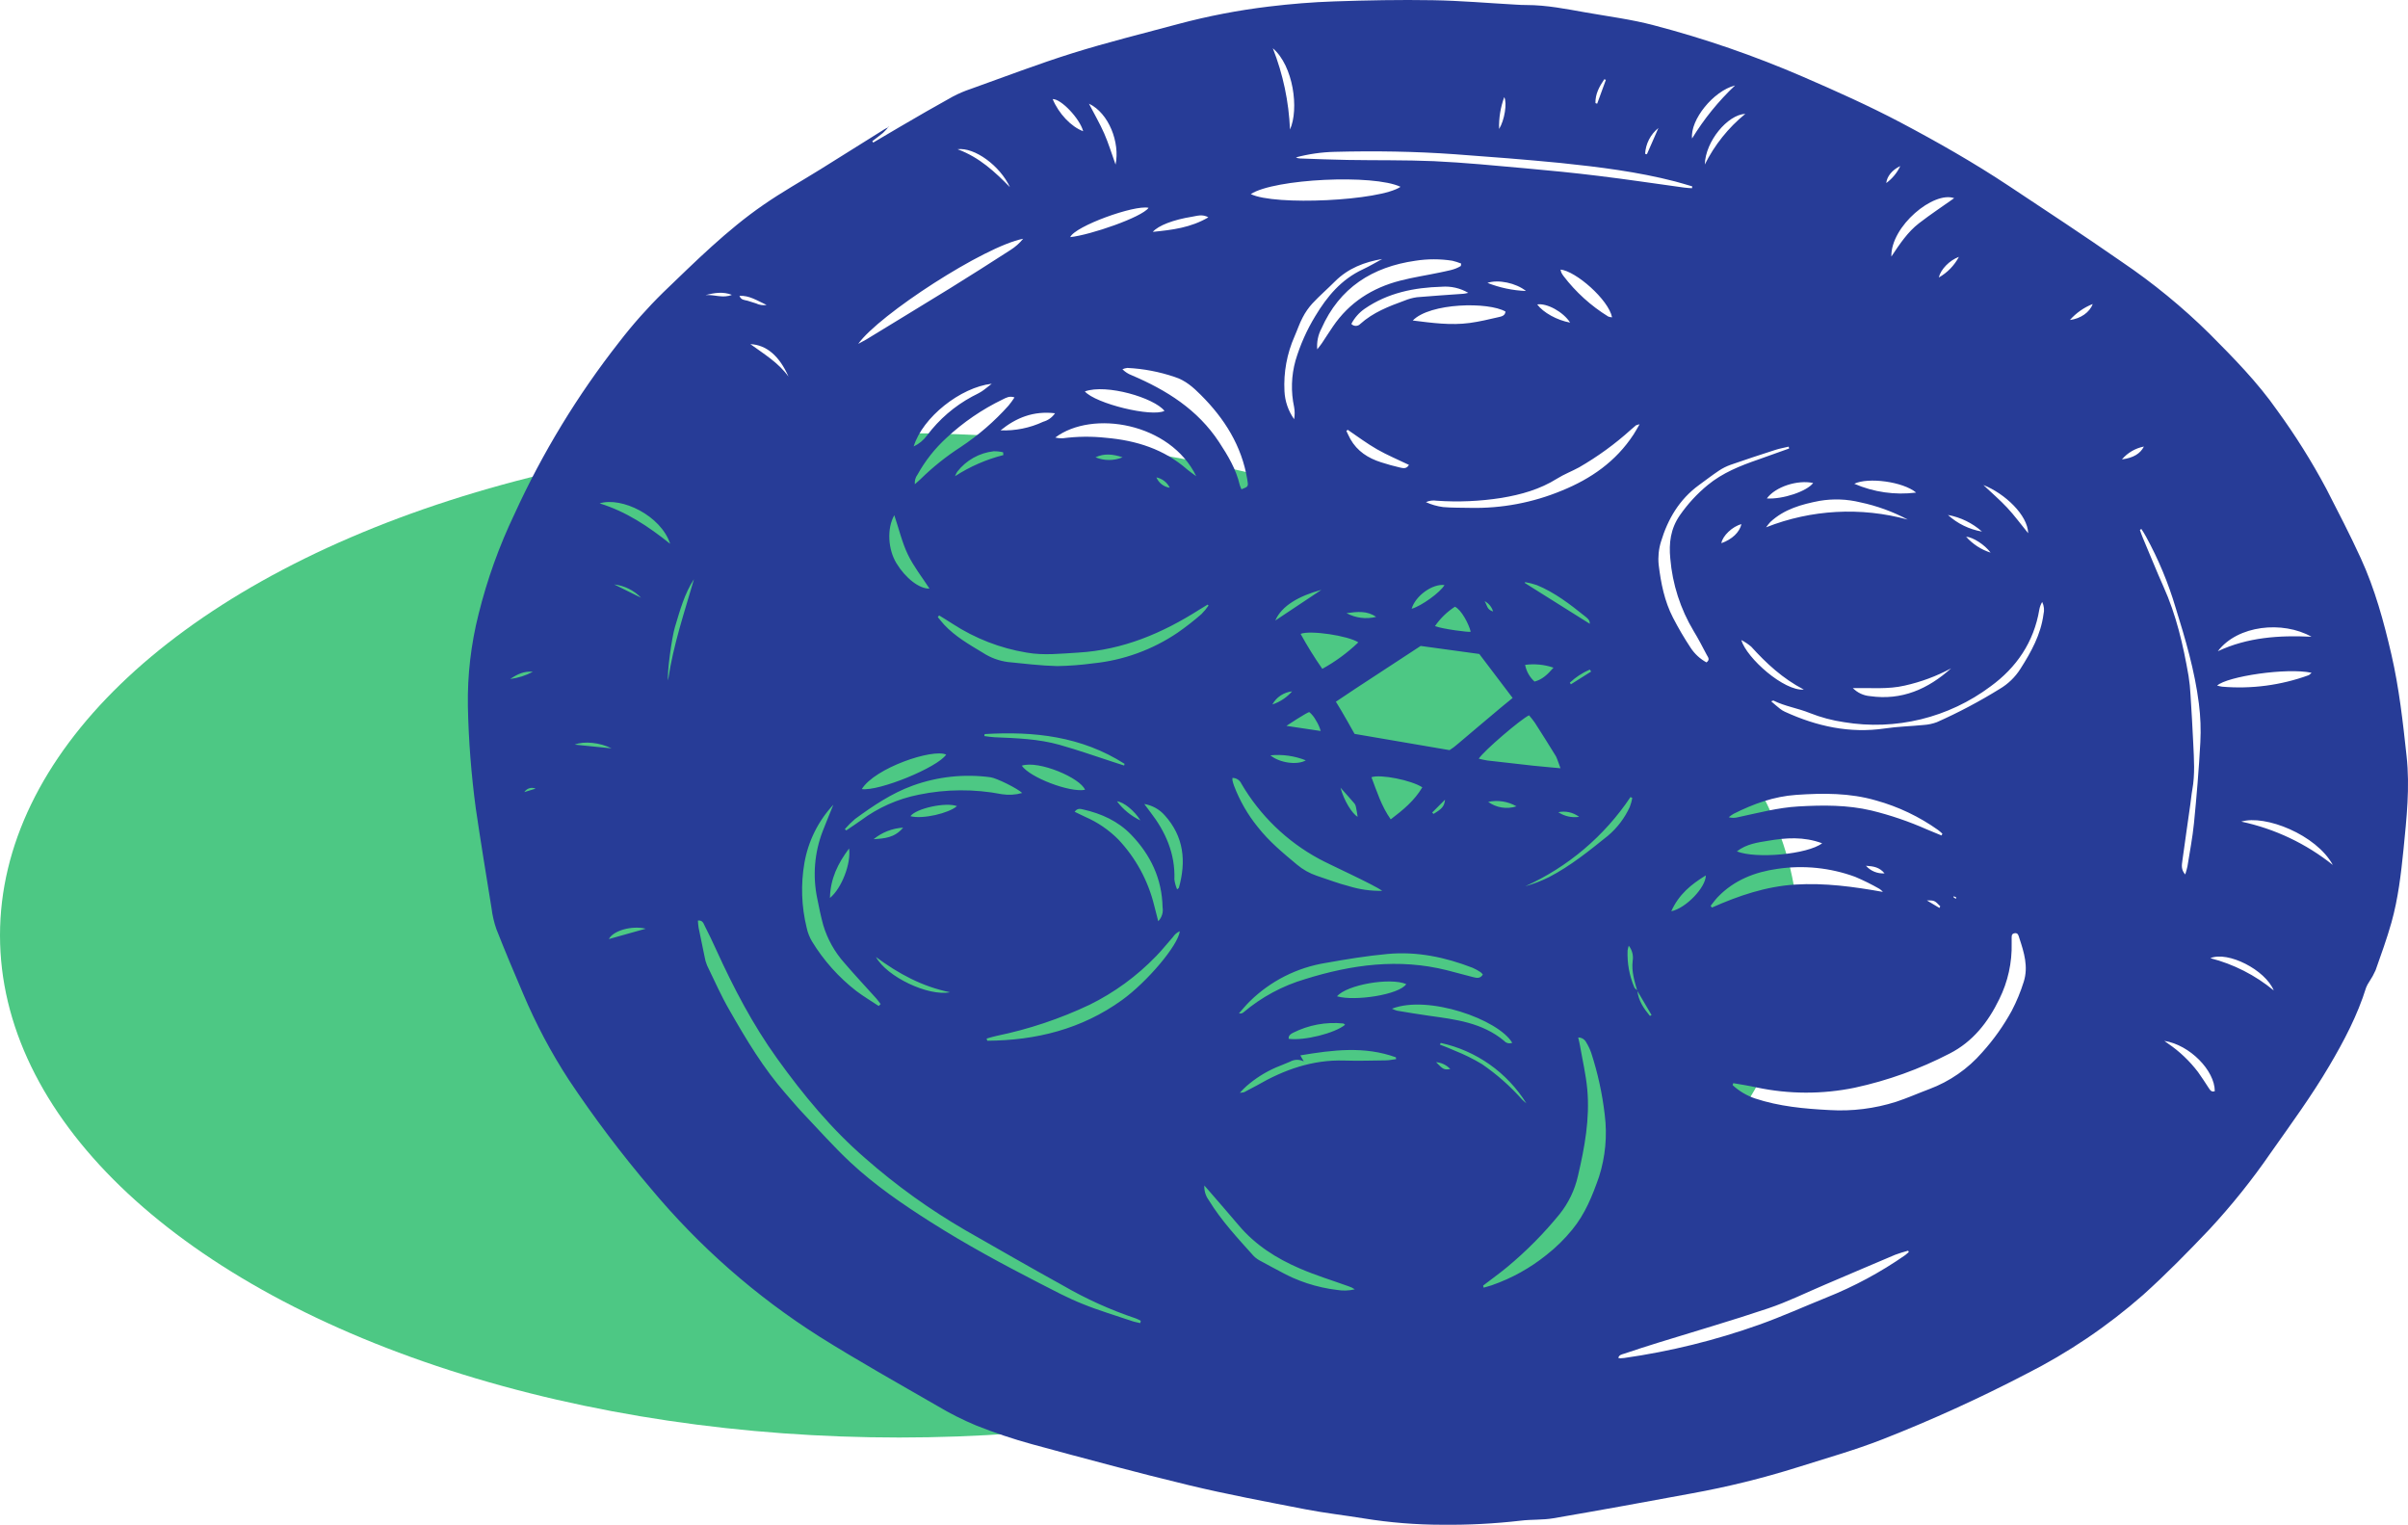 <svg width="139" height="88" viewBox="0 0 139 88" fill="none" xmlns="http://www.w3.org/2000/svg">
<ellipse cx="51.901" cy="53.983" rx="51.901" ry="28.983" transform="rotate(-180 51.901 53.983)" fill="#4DC884"/>
<g clip-path="url(#clip0_719_23603)">
<path d="M51.308 7.306C51.203 7.434 51.09 7.556 50.97 7.67C50.772 7.839 50.557 7.989 50.352 8.148L50.407 8.228C50.918 7.925 51.429 7.63 51.944 7.322C52.961 6.725 53.973 6.143 55 5.574C55.336 5.397 55.685 5.248 56.046 5.128C57.999 4.431 59.937 3.687 61.914 3.068C63.923 2.44 65.968 1.937 68.001 1.389C69.73 0.927 71.489 0.588 73.265 0.376C74.508 0.227 75.758 0.123 77.008 0.081C78.906 0.016 80.806 -0.02 82.704 0.012C84.303 0.038 85.898 0.179 87.497 0.267C87.695 0.279 87.907 0.292 88.113 0.29C89.276 0.29 90.41 0.519 91.547 0.72C92.857 0.951 94.184 1.119 95.466 1.459C98.407 2.229 101.286 3.223 104.077 4.431C105.983 5.257 107.877 6.103 109.716 7.073C111.846 8.2 113.94 9.392 115.949 10.724C118.128 12.169 120.318 13.608 122.467 15.104C124.282 16.332 125.982 17.724 127.544 19.264C128.931 20.658 130.317 22.065 131.447 23.683C132.495 25.121 133.442 26.63 134.28 28.201C134.962 29.53 135.651 30.856 136.273 32.214C137.09 33.995 137.605 35.883 138.045 37.788C138.484 39.693 138.706 41.672 138.918 43.635C139.117 45.44 138.918 47.218 138.742 49.01C138.597 50.433 138.433 51.858 138.045 53.24C137.783 54.172 137.45 55.083 137.129 55.997C137.026 56.228 136.904 56.45 136.763 56.66C136.692 56.764 136.632 56.876 136.584 56.992C136.085 58.599 135.308 60.072 134.46 61.511C133.43 63.259 132.241 64.882 131.078 66.532C130.006 68.09 128.822 69.568 127.536 70.953C126.301 72.253 125.039 73.541 123.708 74.736C121.655 76.54 119.383 78.075 116.946 79.304C114.262 80.701 111.506 81.955 108.691 83.061C107.073 83.696 105.391 84.166 103.738 84.691C101.744 85.317 99.713 85.818 97.657 86.19C94.996 86.684 92.334 87.168 89.667 87.626C89.047 87.733 88.403 87.687 87.775 87.765C86.279 87.938 84.774 88.016 83.269 88C81.748 88 80.23 87.878 78.728 87.635C77.605 87.452 76.471 87.325 75.36 87.11C73.107 86.672 70.848 86.252 68.623 85.716C65.594 84.986 62.582 84.17 59.572 83.352C58.481 83.053 57.408 82.694 56.357 82.275C55.581 81.952 54.829 81.574 54.108 81.142C51.828 79.828 49.531 78.54 47.302 77.142C43.637 74.82 40.354 71.937 37.572 68.598C35.873 66.602 34.292 64.507 32.837 62.325C31.814 60.754 30.933 59.094 30.203 57.365C29.669 56.124 29.147 54.878 28.652 53.62C28.518 53.233 28.425 52.833 28.375 52.426C28.064 50.511 27.749 48.593 27.467 46.674C27.203 44.715 27.049 42.741 27.008 40.764C26.978 38.967 27.187 37.174 27.628 35.433C28.122 33.443 28.817 31.508 29.702 29.66C31.316 26.127 33.342 22.8 35.737 19.748C36.523 18.727 37.378 17.764 38.297 16.863C40.14 15.095 41.957 13.28 44.063 11.827C45.129 11.086 46.268 10.451 47.37 9.764C48.594 9.001 49.817 8.236 51.039 7.469C51.132 7.415 51.228 7.366 51.326 7.322L51.308 7.306ZM94.515 57.167C94.575 57.765 94.889 58.207 95.242 58.635L95.335 58.583L94.507 57.175C94.347 56.618 94.174 56.071 94.244 55.463C94.27 55.308 94.264 55.15 94.225 54.997C94.186 54.845 94.115 54.703 94.018 54.58C93.989 54.669 93.967 54.76 93.952 54.852C93.921 55.581 94.052 56.307 94.337 56.978C94.368 57.052 94.456 57.104 94.515 57.167ZM77.113 40.499C77.446 41.017 78.191 42.356 78.191 42.356L83.673 43.294C83.834 43.194 83.985 43.081 84.127 42.956C84.959 42.243 85.803 41.546 86.637 40.838C86.792 40.704 87.315 40.282 87.315 40.282L85.391 37.744L82.007 37.28L78.266 39.729C77.91 39.968 77.557 40.203 77.113 40.499ZM65.82 76.364L65.851 76.229C65.759 76.177 65.664 76.132 65.566 76.093C64.093 75.6 62.674 74.957 61.33 74.176C59.444 73.137 57.579 72.058 55.705 70.991C53.661 69.804 51.737 68.421 49.959 66.86C48.004 65.174 46.365 63.189 44.855 61.087C43.447 59.13 42.341 57.006 41.344 54.818C41.134 54.355 40.914 53.895 40.683 53.443C40.611 53.3 40.562 53.096 40.286 53.13C40.292 53.264 40.305 53.397 40.324 53.529C40.435 54.092 40.55 54.651 40.671 55.211C40.698 55.384 40.746 55.553 40.813 55.714C41.237 56.584 41.628 57.478 42.113 58.312C43.082 60.006 44.073 61.666 45.368 63.136C45.684 63.492 45.987 63.86 46.313 64.207C47.231 65.174 48.117 66.175 49.087 67.083C50.506 68.409 52.107 69.502 53.743 70.541C55.764 71.825 57.869 72.96 59.996 74.055C60.813 74.473 61.625 74.911 62.475 75.249C63.412 75.632 64.387 75.918 65.348 76.245C65.503 76.3 65.669 76.326 65.826 76.364H65.82ZM100.049 62.515L100.015 62.63C100.387 62.971 100.825 63.231 101.301 63.395C102.7 63.858 104.148 63.992 105.608 64.067C106.909 64.146 108.214 63.983 109.456 63.588C110.102 63.375 110.728 63.096 111.366 62.857C112.544 62.417 113.595 61.688 114.421 60.737C115.082 60.005 115.656 59.198 116.129 58.332C116.409 57.797 116.639 57.237 116.819 56.66C117.094 55.796 116.837 54.962 116.563 54.14C116.52 54.01 116.498 53.835 116.304 53.859C116.072 53.887 116.129 54.082 116.121 54.233C116.121 54.297 116.121 54.361 116.121 54.432C116.15 55.552 115.905 56.661 115.408 57.663C114.762 58.995 113.878 60.124 112.539 60.806C110.807 61.703 108.965 62.366 107.061 62.777C105.193 63.161 103.266 63.156 101.4 62.761C100.954 62.662 100.505 62.592 100.055 62.515H100.049ZM85.613 74.192L85.641 74.316C85.801 74.27 85.964 74.228 86.122 74.174C87.261 73.777 88.325 73.187 89.266 72.43C89.816 72 90.316 71.509 90.757 70.967C91.499 70.065 91.921 69.01 92.3 67.925C92.67 66.77 92.784 65.547 92.633 64.342C92.492 63.124 92.23 61.924 91.85 60.759C91.776 60.55 91.68 60.35 91.565 60.161C91.522 60.075 91.455 60.003 91.373 59.953C91.291 59.903 91.197 59.876 91.101 59.877C91.139 60.056 91.177 60.191 91.2 60.331C91.347 61.177 91.545 62.017 91.624 62.867C91.779 64.565 91.472 66.227 91.085 67.872C90.902 68.683 90.536 69.441 90.016 70.087C89.111 71.196 88.102 72.214 87.002 73.127C86.56 73.495 86.077 73.836 85.619 74.192H85.613ZM110.181 72.261L110.148 72.183C109.894 72.249 109.644 72.328 109.399 72.418C108.042 72.988 106.69 73.573 105.335 74.148C104.241 74.612 103.169 75.144 102.048 75.518C99.966 76.219 97.852 76.83 95.753 77.481C95.09 77.68 94.428 77.905 93.772 78.122C93.637 78.168 93.467 78.182 93.413 78.369C93.45 78.381 93.488 78.389 93.526 78.395C93.605 78.393 93.684 78.386 93.762 78.375C96.413 77.997 99.019 77.354 101.543 76.456C102.856 75.988 104.13 75.412 105.422 74.891C107.029 74.25 108.558 73.427 109.979 72.438C110.052 72.383 110.121 72.324 110.187 72.261H110.181ZM69.762 34.949L69.709 34.895C69.55 34.991 69.392 35.084 69.237 35.182C67.094 36.546 64.817 37.511 62.243 37.664C61.253 37.722 60.24 37.84 59.26 37.664C57.739 37.413 56.287 36.849 54.994 36.008C54.738 35.839 54.473 35.684 54.213 35.52L54.132 35.612C54.257 35.761 54.373 35.919 54.506 36.06C55.146 36.741 55.945 37.197 56.733 37.672C57.172 37.959 57.67 38.143 58.19 38.21C59.133 38.303 60.078 38.421 61.025 38.443C61.72 38.431 62.414 38.378 63.103 38.285C64.844 38.109 66.513 37.504 67.965 36.524C68.447 36.19 68.91 35.829 69.352 35.443C69.504 35.291 69.641 35.126 69.762 34.949ZM97.671 10.861L97.683 10.756C97.352 10.66 97.023 10.557 96.692 10.471C94.523 9.91 92.306 9.637 90.087 9.406C88.056 9.207 86.017 9.05 83.978 8.902C81.672 8.737 79.358 8.703 77.044 8.763C76.288 8.781 75.536 8.889 74.805 9.084C74.873 9.12 74.948 9.142 75.025 9.145C75.942 9.175 76.862 9.217 77.779 9.231C79.441 9.259 81.108 9.231 82.766 9.301C84.537 9.384 86.302 9.557 88.068 9.715C89.471 9.84 90.871 9.979 92.268 10.151C93.917 10.35 95.561 10.601 97.208 10.825C97.37 10.849 97.517 10.853 97.671 10.863V10.861ZM50.724 58.061L50.833 57.948C50.752 57.842 50.676 57.731 50.587 57.631C49.973 56.947 49.341 56.276 48.743 55.577C48.18 54.946 47.762 54.199 47.52 53.387C47.38 52.883 47.278 52.378 47.177 51.866C46.903 50.566 47.011 49.214 47.489 47.974C47.687 47.461 47.899 46.953 48.105 46.444C47.235 47.376 46.655 48.543 46.434 49.802C46.219 51.044 46.263 52.317 46.563 53.54C46.623 53.821 46.728 54.09 46.874 54.337C47.548 55.439 48.415 56.409 49.434 57.199C49.846 57.508 50.294 57.775 50.724 58.061ZM71.662 28.24C72.059 28.087 72.069 28.085 71.999 27.675C71.678 25.73 70.682 24.155 69.315 22.792C68.881 22.356 68.427 21.952 67.809 21.756C66.926 21.456 66.006 21.28 65.075 21.235C64.977 21.246 64.882 21.272 64.791 21.311C64.941 21.462 65.122 21.579 65.32 21.655C67.333 22.511 69.136 23.634 70.375 25.523C70.884 26.299 71.352 27.08 71.564 27.991C71.591 28.076 71.624 28.16 71.662 28.24ZM108.689 51.476C108.632 51.408 108.565 51.349 108.491 51.301C108.038 51.041 107.57 50.809 107.088 50.606C105.653 50.079 104.109 49.921 102.597 50.146C101.303 50.329 100.112 50.789 99.173 51.757C99.017 51.916 98.888 52.103 98.747 52.278L98.819 52.38C100.362 51.695 101.935 51.157 103.637 51.052C105.339 50.947 107.005 51.175 108.689 51.476ZM85.595 56.244C85.557 56.194 85.513 56.148 85.464 56.108C85.319 56.011 85.166 55.926 85.007 55.856C83.422 55.242 81.781 54.898 80.081 55.059C78.892 55.169 77.704 55.364 76.515 55.577C74.86 55.845 73.329 56.623 72.132 57.803C71.916 58.016 71.722 58.254 71.52 58.481C71.562 58.496 71.608 58.499 71.652 58.49C71.696 58.481 71.737 58.461 71.772 58.432C72.815 57.549 74.029 56.894 75.338 56.509C78.031 55.669 80.741 55.298 83.525 55.997C84.03 56.124 84.535 56.264 85.038 56.395C85.246 56.447 85.445 56.491 85.595 56.244ZM103.276 25.885L103.251 25.778C102.993 25.84 102.728 25.885 102.476 25.967C101.616 26.244 100.758 26.526 99.9 26.825C99.662 26.909 99.435 27.023 99.225 27.163C98.828 27.428 98.452 27.719 98.067 27.999C96.942 28.82 96.272 29.958 95.878 31.266C95.746 31.693 95.701 32.142 95.745 32.586C95.872 33.643 96.078 34.696 96.576 35.656C96.882 36.249 97.219 36.825 97.588 37.382C97.819 37.737 98.134 38.028 98.505 38.23C98.727 38.072 98.591 37.927 98.523 37.8C98.278 37.336 98.038 36.866 97.764 36.42C97.002 35.149 96.541 33.718 96.417 32.24C96.328 31.346 96.431 30.514 96.968 29.739C97.421 29.087 97.962 28.5 98.575 27.995C99.435 27.287 100.449 26.883 101.487 26.524C102.09 26.313 102.682 26.096 103.276 25.885ZM85.361 43.788C85.559 43.83 85.71 43.875 85.865 43.893C86.744 43.997 87.624 44.092 88.504 44.192C88.88 44.234 90.077 44.339 90.077 44.339C90.077 44.339 89.861 43.716 89.817 43.651C89.421 43.004 89.011 42.356 88.601 41.715C88.496 41.566 88.384 41.423 88.264 41.285C87.822 41.477 85.627 43.352 85.361 43.788ZM84.327 15.35L84.345 15.211C84.179 15.144 84.008 15.09 83.834 15.048C83.129 14.938 82.412 14.938 81.708 15.048C79.217 15.404 77.323 16.601 76.277 18.968C76.083 19.334 76 19.749 76.037 20.162C76.166 19.993 76.245 19.901 76.311 19.8C76.523 19.483 76.725 19.161 76.941 18.846C77.888 17.453 79.213 16.614 80.814 16.2C81.577 16.001 82.36 15.888 83.132 15.723C83.54 15.629 83.965 15.581 84.327 15.35ZM79.784 51.414C79.356 51.08 76.661 49.861 76.138 49.567C74.278 48.56 72.728 47.06 71.657 45.229C71.612 45.13 71.54 45.045 71.448 44.986C71.357 44.927 71.25 44.896 71.141 44.897C71.136 44.942 71.136 44.987 71.141 45.032C71.165 45.141 71.197 45.248 71.235 45.352C71.562 46.214 72.024 47.017 72.604 47.731C73.254 48.562 74.06 49.228 74.864 49.899C75.204 50.185 75.594 50.404 76.013 50.546C76.628 50.745 77.236 50.986 77.862 51.144C78.484 51.336 79.133 51.428 79.784 51.414ZM80.844 10.782C79.281 10.041 73.567 10.316 72.2 11.2C73.559 11.886 79.671 11.592 80.844 10.782ZM56.951 59.941L56.991 60.066C59.806 60.048 62.44 59.397 64.772 57.715C66.216 56.672 68.007 54.562 68.104 53.745C67.942 53.816 67.805 53.932 67.708 54.08C67.381 54.448 67.076 54.838 66.731 55.189C65.623 56.338 64.325 57.286 62.895 57.99C61.189 58.798 59.393 59.4 57.546 59.781C57.347 59.821 57.149 59.885 56.951 59.941ZM94.656 24.484C94.581 24.498 94.507 24.52 94.436 24.547C94.339 24.627 94.238 24.713 94.148 24.794C93.228 25.625 92.222 26.356 91.149 26.974C90.733 27.201 90.281 27.372 89.881 27.623C88.89 28.244 87.81 28.547 86.675 28.736C85.437 28.931 84.181 28.986 82.93 28.899C82.72 28.865 82.504 28.893 82.31 28.981C82.625 29.124 82.959 29.22 83.301 29.265C83.82 29.311 84.345 29.299 84.868 29.311C86.68 29.351 88.48 29.012 90.154 28.316C91.834 27.635 93.277 26.632 94.291 25.083C94.398 24.922 94.491 24.747 94.646 24.484H94.656ZM112.072 48.219L112.123 48.116C112.042 48.044 111.965 47.968 111.877 47.905C110.79 47.132 109.578 46.555 108.295 46.199C106.779 45.757 105.238 45.769 103.681 45.876C102.391 45.966 101.212 46.396 100.073 46.967C99.973 47.026 99.878 47.092 99.789 47.166C99.964 47.213 100.148 47.213 100.322 47.166C101.481 46.921 102.629 46.609 103.821 46.543C105.232 46.463 106.637 46.451 108.024 46.778C109.116 47.044 110.183 47.407 111.212 47.863C111.495 47.986 111.784 48.1 112.072 48.219ZM102.24 40.477C102.438 40.645 102.589 40.782 102.749 40.905C102.836 40.974 102.931 41.032 103.031 41.078C104.869 41.92 106.773 42.341 108.806 42.042C109.541 41.932 110.288 41.917 111.029 41.843C111.294 41.827 111.555 41.772 111.804 41.68C113.05 41.126 114.258 40.487 115.418 39.769C115.911 39.481 116.328 39.078 116.632 38.594C117.251 37.623 117.803 36.625 117.958 35.457C118.019 35.217 117.992 34.964 117.883 34.742C117.802 34.877 117.746 35.026 117.718 35.182C117.405 37.063 116.391 38.536 114.901 39.617C113.702 40.514 112.335 41.159 110.883 41.514C109.43 41.868 107.921 41.925 106.447 41.68C105.773 41.582 105.113 41.406 104.479 41.156C103.784 40.871 103.033 40.768 102.363 40.429C102.353 40.428 102.335 40.441 102.24 40.477ZM49.537 19.849C49.735 19.736 49.876 19.67 50.005 19.593C51.629 18.597 53.256 17.618 54.873 16.618C56.032 15.902 57.179 15.169 58.328 14.429C58.606 14.254 58.854 14.035 59.061 13.78C56.826 14.206 50.722 18.173 49.539 19.849H49.537ZM123.605 30.528L123.524 30.587C123.583 30.751 123.638 30.914 123.706 31.073C124.102 31.997 124.467 32.926 124.877 33.838C125.622 35.49 126.026 37.236 126.333 39.014C126.391 39.375 126.428 39.738 126.446 40.103C126.505 41.041 126.561 41.978 126.604 42.914C126.646 43.804 126.711 44.694 126.549 45.58C126.497 45.86 126.476 46.147 126.434 46.429C126.282 47.511 126.123 48.592 125.976 49.674C125.941 49.925 125.893 50.19 126.141 50.471C126.191 50.318 126.233 50.163 126.268 50.007C126.4 49.175 126.563 48.345 126.646 47.507C126.799 45.956 126.929 44.401 127.013 42.844C127.052 42.098 127.024 41.35 126.929 40.609C126.69 38.709 126.149 36.876 125.58 35.053C125.159 33.634 124.588 32.264 123.876 30.968C123.795 30.81 123.698 30.671 123.607 30.528H123.605ZM48.766 47.847L48.846 47.928C49.133 47.73 49.424 47.548 49.704 47.343C50.687 46.612 51.82 46.108 53.02 45.868C54.608 45.538 56.245 45.528 57.837 45.838C58.227 45.898 58.624 45.874 59.004 45.767C58.762 45.52 57.53 44.905 57.173 44.859C55.659 44.655 54.118 44.821 52.681 45.343C51.463 45.785 50.399 46.507 49.359 47.266C49.148 47.446 48.95 47.641 48.768 47.851L48.766 47.847ZM60.914 25.254C61.054 25.287 61.198 25.301 61.342 25.296C62.173 25.186 63.015 25.177 63.848 25.268C65.59 25.421 67.193 25.921 68.536 27.1C68.673 27.219 68.825 27.317 69.053 27.486C67.547 24.392 63.05 23.644 60.914 25.254ZM69.519 68.421C69.504 68.725 69.595 69.024 69.776 69.267C70.499 70.452 71.441 71.457 72.364 72.486C72.487 72.609 72.63 72.711 72.786 72.787C73.131 72.986 73.487 73.157 73.832 73.348C74.868 73.935 76.009 74.309 77.19 74.449C77.528 74.505 77.872 74.493 78.205 74.413C78.092 74.335 77.968 74.274 77.836 74.234C76.901 73.897 75.944 73.605 75.033 73.211C73.685 72.631 72.457 71.855 71.496 70.71C70.933 70.043 70.359 69.389 69.79 68.73C69.701 68.634 69.608 68.525 69.519 68.421ZM58.562 22.937C58.267 22.834 58.073 22.959 57.88 23.052C56.695 23.624 55.601 24.371 54.637 25.27C53.969 25.88 53.404 26.596 52.965 27.388C52.844 27.548 52.788 27.748 52.808 27.948C52.943 27.828 53.038 27.749 53.127 27.663C53.84 26.962 54.622 26.337 55.461 25.796C56.478 25.121 57.405 24.318 58.219 23.407C58.342 23.257 58.457 23.1 58.562 22.937ZM66.858 53.168C66.96 53.063 67.036 52.935 67.08 52.794C67.124 52.654 67.134 52.505 67.109 52.36C67.074 50.721 66.424 49.348 65.299 48.179C64.532 47.383 63.579 46.959 62.525 46.718C62.368 46.684 62.196 46.627 62.033 46.852C62.259 46.959 62.453 47.051 62.65 47.148C63.363 47.457 64.011 47.901 64.559 48.454C65.564 49.52 66.275 50.831 66.624 52.256L66.858 53.168ZM79.8 14.946C78.762 15.119 77.819 15.484 77.058 16.244C76.632 16.672 76.174 17.068 75.762 17.508C75.538 17.753 75.347 18.027 75.195 18.323C75.009 18.671 74.886 19.053 74.726 19.415C74.287 20.409 74.088 21.493 74.145 22.579C74.173 23.159 74.366 23.72 74.702 24.193C74.744 23.963 74.744 23.727 74.702 23.496C74.51 22.607 74.538 21.683 74.783 20.807C75.052 19.906 75.435 19.044 75.924 18.243C76.608 17.104 77.432 16.121 78.666 15.547C79.065 15.36 79.431 15.141 79.806 14.938L79.8 14.946ZM71.569 63.07C71.652 63.066 71.734 63.055 71.815 63.036C72.067 62.905 72.32 62.773 72.566 62.638C74.127 61.734 75.772 61.151 77.605 61.209C78.397 61.234 79.189 61.209 79.982 61.199C80.18 61.199 80.378 61.153 80.588 61.129L80.576 61.023C78.764 60.365 76.935 60.596 75.062 60.91C75.15 61.069 75.201 61.165 75.261 61.258C75.136 61.195 74.997 61.164 74.857 61.167C74.717 61.171 74.58 61.209 74.458 61.278C74.199 61.394 73.931 61.491 73.666 61.603C73.04 61.874 72.46 62.241 71.946 62.69C71.814 62.81 71.689 62.937 71.569 63.07ZM110.126 29.988C109.264 29.529 108.342 29.194 107.388 28.993C106.616 28.803 105.815 28.774 105.032 28.907C103.998 29.106 102.993 29.381 102.191 30.128C102.103 30.225 102.021 30.328 101.945 30.434C104.553 29.404 107.422 29.248 110.126 29.988ZM82.102 45.44C81.476 45.03 79.695 44.672 79.166 44.857C79.479 45.677 79.736 46.519 80.279 47.289C81.006 46.736 81.644 46.211 82.102 45.44ZM81.551 18.498C82.689 18.641 83.754 18.784 84.828 18.641C85.389 18.567 85.944 18.432 86.497 18.305C86.667 18.265 86.881 18.231 86.903 17.982C85.922 17.411 82.55 17.472 81.551 18.498ZM76.325 38.604C77.083 38.188 77.784 37.673 78.409 37.073C77.814 36.687 75.635 36.362 75.076 36.583C75.456 37.276 75.873 37.948 76.325 38.596V38.604ZM49.747 45.542C50.738 45.677 54.124 44.294 54.617 43.551C53.841 43.193 50.502 44.317 49.747 45.542ZM80.351 58.217C80.442 58.263 80.538 58.301 80.636 58.33C81.26 58.434 81.884 58.539 82.512 58.627C84.038 58.838 85.567 59.025 86.82 60.07C86.877 60.136 86.954 60.182 87.038 60.203C87.123 60.224 87.212 60.217 87.293 60.185C86.493 58.836 82.441 57.4 80.351 58.217ZM78.005 18.695C78.038 18.73 78.078 18.759 78.122 18.779C78.167 18.798 78.215 18.808 78.263 18.808C78.312 18.808 78.36 18.798 78.404 18.779C78.449 18.759 78.489 18.73 78.522 18.695C79.257 18.034 80.158 17.683 81.066 17.353C81.298 17.256 81.542 17.19 81.791 17.154C82.685 17.074 83.574 17.023 84.478 16.955C84.543 16.955 84.608 16.929 84.755 16.901C84.291 16.629 83.755 16.506 83.219 16.549C81.635 16.595 80.113 16.897 78.773 17.821C78.451 18.046 78.187 18.345 78.005 18.695ZM105.182 48.669C104.107 48.271 103.086 48.353 102.076 48.522C101.462 48.623 100.818 48.705 100.259 49.137C101.353 49.581 104.342 49.31 105.182 48.669ZM62.622 22.591C63.242 23.297 66.487 24.09 67.218 23.713C66.618 22.957 63.862 22.143 62.622 22.591ZM51.623 29.735C51.184 30.508 51.261 31.71 51.744 32.504C52.269 33.37 53.076 33.997 53.652 33.968C53.226 33.311 52.739 32.696 52.406 32.005C52.073 31.314 51.897 30.549 51.623 29.735ZM127.981 39.569C128.116 39.599 128.192 39.623 128.269 39.631C129.96 39.776 131.662 39.551 133.258 38.972C133.315 38.952 133.359 38.893 133.434 38.829C131.988 38.52 128.552 39.042 127.981 39.569ZM67.948 51.331C68.007 51.277 68.043 51.259 68.051 51.235C68.481 49.7 68.336 48.277 67.232 47.055C66.925 46.708 66.509 46.478 66.053 46.402C66.21 46.613 66.299 46.736 66.392 46.855C67.282 48.004 67.844 49.266 67.791 50.759C67.816 50.955 67.869 51.146 67.948 51.327V51.331ZM56.838 42.372L56.819 42.482C57.017 42.506 57.215 42.542 57.413 42.55C58.677 42.603 59.947 42.643 61.177 42.992C62.239 43.292 63.283 43.662 64.336 44.003L64.89 44.182L64.914 44.084C62.43 42.496 59.684 42.195 56.838 42.367V42.372ZM133.43 36.749C131.762 35.815 129.164 36.078 128.023 37.585C129.737 36.782 131.56 36.657 133.43 36.749ZM81.175 56.797C80.242 56.399 77.743 56.835 77.178 57.502C78.193 57.8 80.769 57.412 81.175 56.797ZM112.803 11.437C111.626 11.012 109.141 13.045 109.177 14.807C109.664 14.078 110.12 13.387 110.774 12.884C111.428 12.38 112.109 11.928 112.803 11.437ZM112.626 38.574C111.782 39.027 110.88 39.362 109.946 39.569C108.991 39.792 108.016 39.693 106.956 39.715C107.22 39.983 107.572 40.147 107.946 40.177C109.779 40.439 111.291 39.769 112.626 38.574ZM58.982 44.19C59.448 44.875 61.756 45.753 62.632 45.584C62.372 44.905 59.969 43.869 58.982 44.19ZM94.222 46.057L94.121 45.999C92.615 48.254 90.509 50.039 88.044 51.151C88.514 51.019 88.971 50.843 89.409 50.626C90.655 49.981 91.739 49.101 92.829 48.225C93.361 47.772 93.788 47.206 94.079 46.569C94.143 46.404 94.191 46.232 94.222 46.057ZM57.248 22.147C55.44 22.358 53.26 24.08 52.741 25.766C53.047 25.624 53.313 25.405 53.512 25.131C54.21 24.2 55.101 23.433 56.123 22.883C56.305 22.788 56.493 22.702 56.666 22.591C56.838 22.479 57.003 22.336 57.248 22.147ZM66.301 11.994C65.493 11.809 62.053 13.053 61.778 13.686C62.949 13.561 65.921 12.537 66.301 11.994ZM90.077 15.557C90.089 15.617 90.106 15.675 90.126 15.732C90.163 15.803 90.205 15.869 90.253 15.932C90.964 16.863 91.839 17.655 92.835 18.269C92.905 18.295 92.98 18.311 93.055 18.314C92.859 17.301 90.951 15.629 90.067 15.557H90.077ZM134.661 49.921C133.704 48.171 130.751 47.003 129.376 47.419C131.307 47.83 133.116 48.687 134.661 49.921ZM77.797 24.802L77.719 24.874C77.797 25.029 77.866 25.189 77.949 25.34C78.346 26.043 78.974 26.443 79.719 26.68C80.081 26.795 80.448 26.901 80.816 26.984C80.983 27.02 81.189 27.08 81.331 26.831C80.701 26.526 80.073 26.267 79.491 25.933C78.908 25.599 78.35 25.183 77.791 24.802H77.797ZM38.681 31.372C38.141 29.759 35.89 28.66 34.614 29.052C36.147 29.526 37.411 30.37 38.675 31.378L38.681 31.372ZM110.603 28.425C109.85 27.798 107.841 27.53 107.037 27.92C108.156 28.405 109.384 28.582 110.593 28.431L110.603 28.425ZM77.644 59.144C77.606 59.116 77.571 59.073 77.533 59.069C76.538 58.969 75.535 59.156 74.64 59.606C74.512 59.67 74.363 59.761 74.389 59.956C75.29 60.074 77.054 59.632 77.644 59.144ZM124.934 60.074L125.158 60.235C125.814 60.683 126.394 61.234 126.876 61.868C127.09 62.162 127.282 62.465 127.486 62.777C127.571 62.903 127.649 63.052 127.847 62.976C127.847 61.786 126.406 60.305 124.934 60.074ZM74.464 7.475C74.993 6.302 74.662 3.8 73.473 2.785C74.063 4.282 74.397 5.867 74.464 7.475ZM57.756 24.838C58.605 24.871 59.45 24.701 60.22 24.34C60.497 24.263 60.738 24.089 60.9 23.851C59.648 23.705 58.655 24.11 57.756 24.838ZM100.512 36.932C100.826 37.997 102.995 39.902 104.124 39.798C102.908 39.165 101.961 38.288 101.087 37.322C100.91 37.173 100.718 37.044 100.512 36.938V36.932ZM83.168 60.193L83.113 60.287C83.402 60.402 83.695 60.508 83.976 60.639C84.52 60.854 85.045 61.114 85.546 61.416C86.397 61.999 87.174 62.685 87.86 63.458C87.938 63.537 88.022 63.611 88.109 63.679C87.559 62.797 86.838 62.033 85.989 61.435C85.141 60.836 84.181 60.414 83.168 60.193ZM97.673 7.993C98.362 6.866 99.196 5.836 100.156 4.931C98.902 5.247 97.556 6.922 97.673 7.993ZM131.251 57.163C130.757 55.969 128.602 54.878 127.591 55.3C128.932 55.644 130.182 56.28 131.251 57.163ZM62.859 5.984C63.184 6.611 63.495 7.145 63.741 7.706C63.987 8.267 64.159 8.839 64.395 9.498C64.66 8.226 64.003 6.523 62.859 5.984ZM88.032 33.597L88.02 33.647L91.769 36.002C91.785 35.781 91.61 35.664 91.48 35.558C90.616 34.867 89.74 34.189 88.706 33.767C88.486 33.693 88.261 33.636 88.032 33.597ZM40.062 33.422C39.502 34.276 39.248 35.244 38.959 36.195C38.781 36.776 38.497 38.835 38.563 39.267C38.87 37.181 39.516 35.317 40.062 33.418V33.422ZM96.475 52.593C97.325 52.414 98.468 51.213 98.468 50.524C97.628 51.036 96.91 51.617 96.475 52.589V52.593ZM54.839 57.267C53.244 56.944 51.855 56.194 50.565 55.233C51.188 56.371 53.583 57.516 54.839 57.267ZM49.012 48.97C48.364 49.834 47.932 50.719 47.907 51.826C48.578 51.279 49.139 49.832 49.012 48.97ZM101.989 28.768C102.912 28.828 104.305 28.354 104.663 27.876C103.764 27.679 102.484 28.091 101.989 28.768ZM69.752 12.543C69.404 12.344 69.099 12.462 68.811 12.508C67.728 12.681 66.864 13.015 66.545 13.382C67.666 13.27 68.734 13.143 69.752 12.543ZM100.734 6.571C99.724 6.629 98.446 8.148 98.408 9.496C98.97 8.368 99.764 7.374 100.738 6.579L100.734 6.571ZM57.918 26.256L57.904 26.104C57.726 26.061 57.543 26.041 57.359 26.044C56.948 26.09 56.55 26.219 56.188 26.422C55.827 26.625 55.51 26.899 55.255 27.227C55.204 27.308 55.162 27.394 55.128 27.484C55.987 26.928 56.929 26.516 57.918 26.264V26.256ZM117.074 30.767C117.047 29.731 115.739 28.489 114.489 27.991C114.974 28.451 115.442 28.851 115.86 29.297C116.278 29.743 116.658 30.267 117.074 30.774V30.767ZM55.241 46.525C54.597 46.282 52.886 46.653 52.553 47.106C53.258 47.294 54.772 46.935 55.241 46.525ZM89.673 38.534C89.147 38.354 88.587 38.299 88.036 38.373C88.107 38.746 88.299 39.084 88.581 39.337C89.021 39.219 89.322 38.942 89.673 38.534ZM83.984 35.017C83.53 35.31 83.138 35.691 82.831 36.138C83.309 36.311 84.824 36.506 84.896 36.46C84.787 36.012 84.357 35.19 83.984 35.017ZM74.256 41.893L76.237 42.189C76.175 41.972 76.082 41.765 75.96 41.574C75.865 41.395 75.738 41.235 75.585 41.102C75.518 41.057 74.256 41.893 74.256 41.893ZM62.525 7.573C62.327 6.836 61.247 5.703 60.765 5.719C61.112 6.557 61.835 7.32 62.525 7.573ZM83.382 33.767C82.685 33.679 81.702 34.39 81.486 35.136C82.047 34.977 83.138 34.194 83.382 33.767ZM58.297 10.802C57.732 9.575 56.264 8.488 55.273 8.612C56.555 9.088 57.435 9.926 58.297 10.802ZM76.277 34.043C74.979 34.394 73.979 34.965 73.616 35.813L76.277 34.043ZM90.634 18.619C90.237 17.996 89.288 17.482 88.734 17.57C89.076 18.034 89.869 18.48 90.634 18.619ZM43.314 19.861C44.106 20.435 44.937 20.932 45.519 21.742C44.984 20.532 44.241 19.907 43.314 19.861ZM73.333 43.593C73.862 44.035 74.89 44.172 75.376 43.883C74.727 43.625 74.027 43.526 73.333 43.593ZM88.086 16.794C87.509 16.332 86.491 16.117 85.861 16.326C86.571 16.607 87.323 16.765 88.086 16.794ZM114.409 30.679C113.853 30.186 113.174 29.855 112.444 29.721C112.994 30.223 113.677 30.555 114.409 30.679ZM37.273 53.6C36.455 53.401 35.387 53.718 35.147 54.197L37.273 53.6ZM87.537 46.537C87.043 46.252 86.461 46.16 85.904 46.28C86.137 46.449 86.406 46.56 86.69 46.604C86.974 46.649 87.264 46.626 87.537 46.537ZM50.439 48.432C51.033 48.394 51.643 48.361 52.133 47.767C51.514 47.804 50.922 48.034 50.439 48.424V48.432ZM100.526 30.251C100.015 30.372 99.427 30.93 99.365 31.35C99.989 31.125 100.411 30.725 100.526 30.243V30.251ZM79.435 35.604C78.926 35.244 78.373 35.299 77.725 35.387C78.249 35.669 78.858 35.746 79.435 35.604ZM77.379 45.46C77.577 46.205 78.05 46.965 78.369 47.14C78.341 46.967 78.314 46.782 78.276 46.601C78.267 46.523 78.238 46.448 78.193 46.384C77.939 46.085 77.678 45.797 77.379 45.46ZM63.236 26.393C63.737 26.6 64.3 26.6 64.801 26.393C64.231 26.202 63.731 26.16 63.236 26.393ZM86.534 7.445C86.847 6.943 87.008 5.954 86.832 5.604C86.615 6.192 86.514 6.818 86.534 7.445ZM119.484 18.468C120.096 18.394 120.629 18.026 120.799 17.546C120.295 17.746 119.844 18.061 119.484 18.468ZM113.08 14.823C112.537 15.022 112.028 15.541 111.915 16.017C112.409 15.738 112.813 15.322 113.08 14.819V14.823ZM114.911 31.901C114.568 31.437 113.894 31.005 113.492 30.976C113.874 31.406 114.364 31.724 114.911 31.897V31.901ZM35.301 43.191C34.63 42.854 33.716 42.759 33.177 42.976L35.301 43.191ZM65.832 47.355C65.491 46.788 64.855 46.282 64.478 46.248C64.833 46.721 65.298 47.1 65.832 47.351V47.355ZM122.497 26.512C123.147 26.427 123.549 26.18 123.755 25.772C123.264 25.869 122.819 26.128 122.491 26.508L122.497 26.512ZM94.963 8.878L95.066 8.904L95.73 7.389C95.505 7.569 95.32 7.795 95.188 8.052C95.056 8.308 94.979 8.59 94.963 8.878ZM42.686 17.074C42.773 17.319 42.971 17.309 43.147 17.355C43.324 17.401 43.476 17.468 43.645 17.512C43.833 17.604 44.045 17.634 44.251 17.6C43.692 17.341 43.246 17.044 42.686 17.074ZM91.141 47.134C90.972 47.01 90.779 46.922 90.574 46.878C90.369 46.833 90.157 46.832 89.952 46.876C90.303 47.109 90.728 47.205 91.145 47.146L91.141 47.134ZM74.585 39.902C74.349 39.927 74.122 40.009 73.923 40.14C73.725 40.272 73.561 40.45 73.446 40.658C73.886 40.514 74.28 40.252 74.585 39.902ZM40.732 17.032C41.237 16.991 41.739 17.232 42.246 17.017C41.743 16.82 41.237 16.899 40.732 17.032ZM91.85 38.757L91.767 38.646C91.343 38.829 90.954 39.084 90.616 39.4L90.677 39.496L91.85 38.757ZM37.003 34.497C36.59 34.07 36.043 33.799 35.454 33.731L37.003 34.497ZM109.692 9.583C109.218 9.81 108.925 10.18 108.882 10.565C109.23 10.311 109.508 9.974 109.692 9.583ZM107.711 49.967C107.844 50.117 108.01 50.235 108.196 50.311C108.382 50.386 108.582 50.419 108.783 50.405C108.495 50.057 108.164 49.997 107.717 49.967H107.711ZM92.096 5.95L92.195 5.986C92.361 5.526 92.53 5.068 92.698 4.608L92.605 4.575C92.322 4.993 92.082 5.427 92.096 5.95ZM82.671 46.895L82.75 46.975C83.241 46.678 83.37 46.539 83.414 46.153L82.671 46.895ZM29.453 39.187C29.908 39.129 30.35 38.989 30.756 38.773C30.265 38.718 29.849 38.916 29.453 39.187ZM66.751 27.552C66.817 27.709 66.924 27.848 67.059 27.952C67.194 28.057 67.354 28.125 67.523 28.149C67.449 27.996 67.34 27.863 67.206 27.76C67.072 27.656 66.916 27.585 66.751 27.552ZM82.895 61.302C83.307 61.728 83.362 61.754 83.717 61.7C83.502 61.469 83.209 61.327 82.895 61.302ZM111.953 52.402L112 52.306C111.679 51.972 111.659 51.962 111.225 51.966L111.953 52.402ZM30.917 45.516C30.802 45.466 30.674 45.459 30.555 45.495C30.436 45.532 30.334 45.61 30.267 45.715L30.917 45.516ZM85.7 34.694C85.835 34.911 85.829 35.196 86.188 35.291C86.15 35.164 86.088 35.046 86.004 34.943C85.92 34.841 85.817 34.756 85.7 34.694ZM112.898 51.874L112.927 51.798L112.783 51.727L112.757 51.777L112.898 51.874Z" fill="#273C97"/>
</g>
<defs>
<clipPath id="clip0_719_23603">
<rect width="112" height="88" fill="white" transform="translate(27)"/>
</clipPath>
</defs>
</svg>
